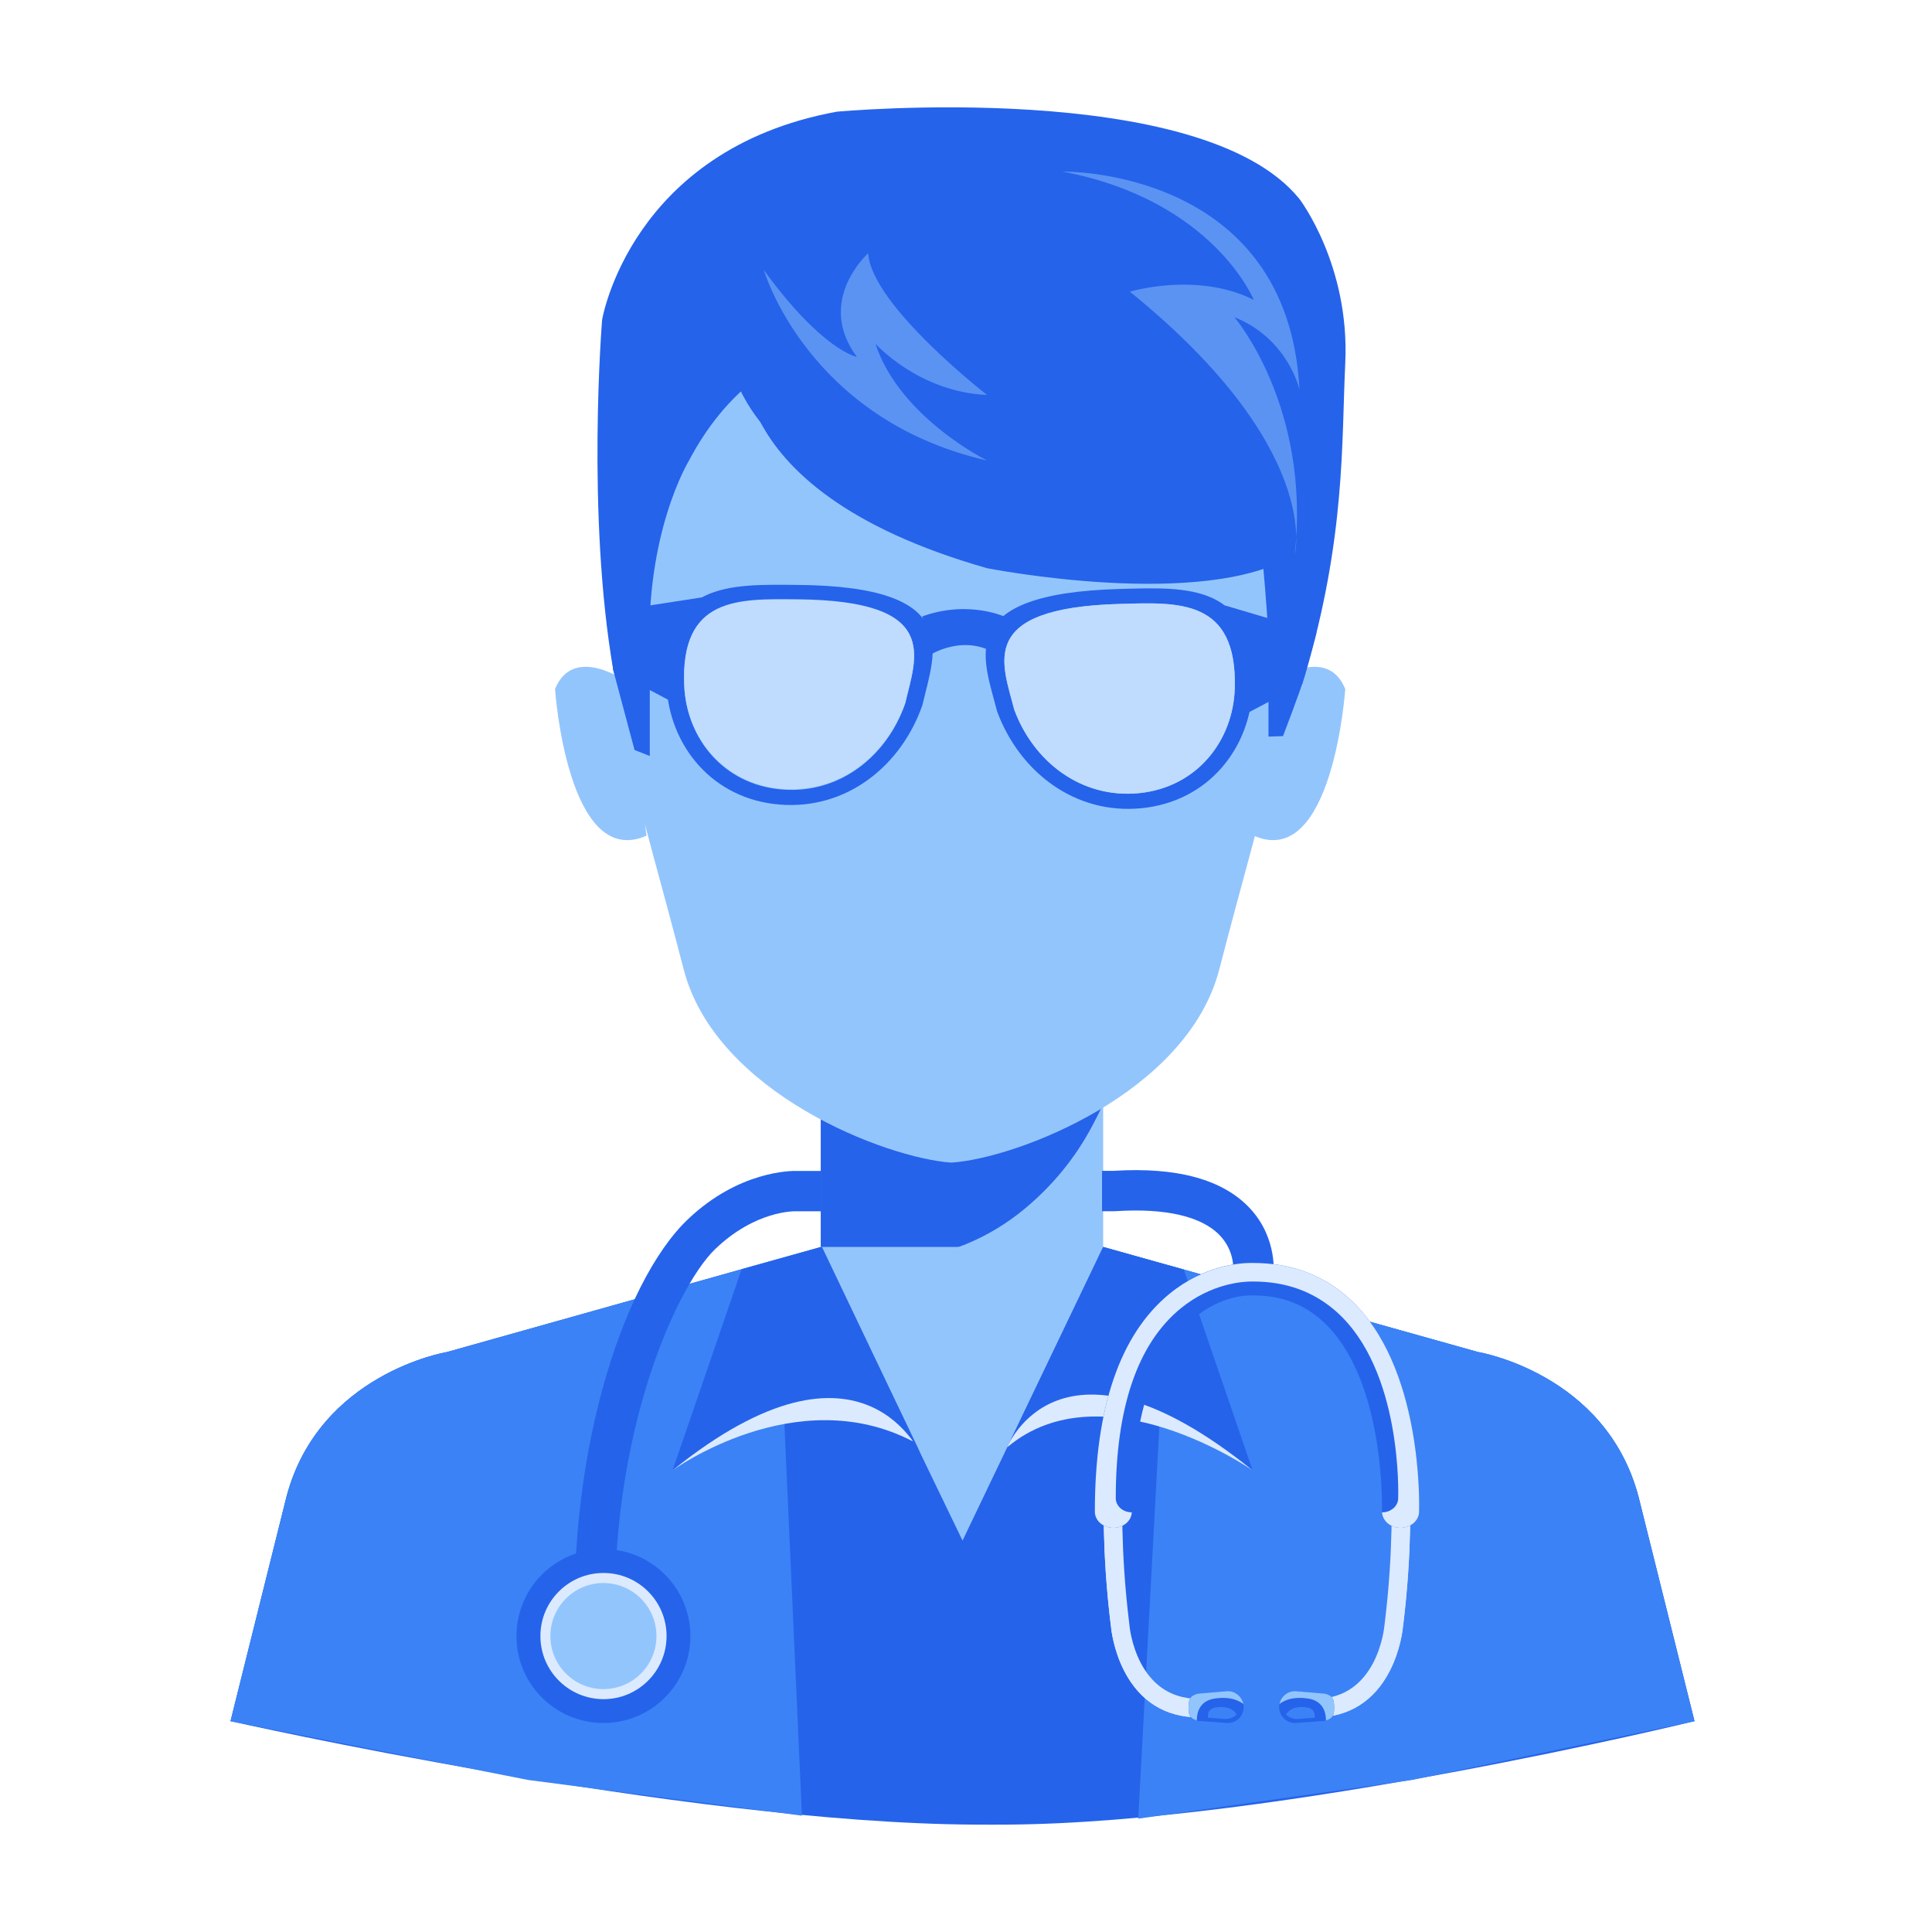 <svg width="72" height="72" viewBox="0 0 72 72" fill="none" xmlns="http://www.w3.org/2000/svg">
<path d="M41.112 40.851H30.587V48.766H41.112V40.851Z" fill="#93C5FD"/>
<path d="M33.53 46.92C35.223 46.847 36.871 46.137 38.173 45.059C39.229 44.183 40.081 43.145 40.72 41.931C40.846 41.694 40.984 41.423 41.112 41.135V40.853H30.587V46.776C31.565 46.905 32.556 46.962 33.53 46.92Z" fill="#2563EB"/>
<path d="M35.458 7.417C28.311 7.57 21.532 13.216 22.601 22.812C23.246 28.611 23.752 29.471 25.48 36.131C26.676 40.738 33.036 43.167 35.458 43.327C37.883 43.169 44.242 40.738 45.438 36.131C47.166 29.471 47.67 28.611 48.318 22.812C49.387 13.216 42.608 7.57 35.458 7.417Z" fill="#93C5FD"/>
<path d="M47.474 25.399L46.725 31.144C49.673 32.442 50.134 25.68 50.134 25.68C49.451 23.994 47.474 25.399 47.474 25.399Z" fill="#93C5FD"/>
<path d="M20.684 25.68C20.684 25.68 21.146 32.442 24.094 31.144L23.344 25.399C23.342 25.399 21.365 23.994 20.684 25.68Z" fill="#93C5FD"/>
<path d="M41.112 46.47L55.081 50.386C55.081 50.386 59.848 51.173 61.064 55.783L63.149 64.143H35.988H35.749H8.59L10.675 55.783C11.891 51.171 16.658 50.386 16.658 50.386L30.587 46.47H41.112Z" fill="#93C5FD"/>
<path d="M41.112 46.47L55.081 50.386C55.081 50.386 59.848 51.173 61.064 55.783L63.149 64.143C63.149 64.143 47.653 67.93 37.539 67.998C37.062 68.001 36.795 68.001 36.319 67.998C25.386 67.935 8.59 64.143 8.59 64.143L10.675 55.783C11.891 51.171 16.658 50.386 16.658 50.386L30.587 46.47L35.871 57.413L41.112 46.47Z" fill="#2563EB"/>
<path d="M29.886 67.665L19.681 66.334L8.59 64.146L10.675 55.785C11.891 51.173 16.658 50.388 16.658 50.388L28.958 46.936L29.886 67.665Z" fill="#3B82F6"/>
<path d="M43.53 47.149L55.081 50.385C55.081 50.385 59.848 51.173 61.064 55.782L63.149 64.143L52.623 66.334L42.419 67.776L43.53 47.149Z" fill="#3B82F6"/>
<path d="M25.065 54.795C25.065 54.795 29.668 51.441 34.025 53.719C34.025 53.719 31.41 47.224 25.065 54.795Z" fill="#DBEAFE"/>
<path d="M34.407 54.378C34.407 54.378 32.268 48.988 25.065 54.795L27.639 47.3L30.633 46.47L34.407 54.378Z" fill="#2563EB"/>
<path d="M46.68 54.795C46.68 54.795 41.112 50.925 37.537 53.935C37.537 53.935 40.336 47.224 46.68 54.795Z" fill="#DBEAFE"/>
<path d="M37.537 53.935C37.537 53.935 39.48 48.99 46.68 54.795L44.116 47.313L41.115 46.47L37.537 53.935Z" fill="#2563EB"/>
<path d="M27.758 12.466C27.758 12.466 26.241 18.171 36.785 21.175C36.785 21.175 44.91 22.777 48.251 20.663C48.251 20.663 45.139 7.683 27.758 12.466Z" fill="#2563EB"/>
<path d="M50.134 13.528C49.992 16.499 50.15 20.017 48.63 25.179C48.459 25.753 47.814 27.433 47.814 27.433L47.273 27.451V23.715C46.94 18.393 46.594 18.355 46.594 18.355C36.053 21.268 29.553 15.906 29.553 15.906C28.912 15.323 28.442 14.74 28.1 14.169C27.217 14.868 26.37 15.84 25.66 17.195C25.66 17.195 24.027 19.882 24.216 24.438V28.174L23.648 27.95L22.86 25.002C21.844 19.152 22.439 11.916 22.439 11.916C22.439 11.916 23.495 5.576 31.181 4.163C31.181 4.163 44.786 2.898 48.428 7.417C48.428 7.417 50.307 9.87 50.134 13.528Z" fill="#2563EB"/>
<path d="M27.188 8.895C27.188 8.895 27.119 9.287 27.113 9.975C27.104 10.658 27.168 11.645 27.503 12.743C27.681 13.289 27.936 13.852 28.275 14.4C28.612 14.953 29.074 15.459 29.602 15.918C29.857 16.157 30.163 16.348 30.456 16.559C30.613 16.65 30.773 16.738 30.93 16.832L31.17 16.969L31.423 17.087C31.592 17.166 31.76 17.244 31.931 17.324C32.108 17.388 32.286 17.455 32.463 17.521C32.814 17.666 33.189 17.75 33.555 17.859C33.737 17.919 33.925 17.956 34.114 17.996L34.675 18.12C35.05 18.2 35.434 18.24 35.809 18.302C36.565 18.384 37.312 18.482 38.045 18.5C38.774 18.546 39.484 18.538 40.156 18.549C40.494 18.557 40.82 18.529 41.139 18.526C41.456 18.52 41.765 18.513 42.06 18.506C42.648 18.469 43.189 18.44 43.67 18.418C44.151 18.395 44.569 18.351 44.915 18.329C45.605 18.278 46.004 18.26 46.004 18.26C46.004 18.26 45.62 18.358 44.941 18.509C44.602 18.58 44.191 18.688 43.715 18.764C43.238 18.846 42.699 18.939 42.106 19.028C41.514 19.092 40.871 19.181 40.185 19.23C39.5 19.265 38.777 19.327 38.022 19.303C37.645 19.3 37.264 19.305 36.876 19.272C36.487 19.243 36.095 19.236 35.7 19.176C35.305 19.116 34.906 19.079 34.511 19.001L33.914 18.879C33.715 18.837 33.515 18.801 33.32 18.739C32.929 18.617 32.532 18.522 32.155 18.362C31.964 18.289 31.773 18.216 31.585 18.143C31.401 18.054 31.217 17.965 31.035 17.876L30.762 17.743C30.673 17.695 30.587 17.641 30.5 17.588C30.329 17.479 30.156 17.377 29.99 17.266C29.671 17.02 29.347 16.794 29.069 16.517C28.495 15.989 28.024 15.379 27.692 14.746C27.35 14.119 27.133 13.477 27 12.879C26.869 12.277 26.833 11.716 26.831 11.226C26.824 10.733 26.882 10.308 26.933 9.962C26.984 9.615 27.057 9.349 27.104 9.17C27.153 8.988 27.188 8.895 27.188 8.895Z" fill="#2563EB"/>
<path opacity="0.5" d="M28.466 10.063C28.466 10.063 30.083 15.629 36.785 17.162C36.785 17.162 33.519 15.552 32.625 12.808C32.625 12.808 34.229 14.607 36.785 14.72C36.785 14.72 32.468 11.37 32.355 9.438C32.355 9.438 30.376 11.199 31.933 13.3C31.933 13.3 30.651 13.074 28.466 10.063Z" fill="#93C5FD"/>
<path opacity="0.5" d="M39.597 6.394C39.597 6.394 48 6.244 48.428 14.516C48.428 14.516 48.002 12.619 46.002 11.82C46.002 11.82 48.856 15.15 48.251 20.663C48.251 20.663 49.325 16.716 42.108 10.871C42.108 10.871 44.591 10.112 46.725 11.175C46.725 11.175 45.214 7.457 39.597 6.394Z" fill="#93C5FD"/>
<path d="M29.715 21.798C27.195 21.776 24.659 21.67 24.837 25.525C24.941 27.79 26.545 29.782 29.058 29.984C31.569 30.186 33.593 28.524 34.376 26.277C34.841 24.27 35.95 21.849 29.715 21.798ZM33.734 26.222C33.058 28.165 31.312 29.596 29.145 29.423C26.975 29.25 25.591 27.53 25.5 25.574C25.349 22.246 27.537 22.34 29.713 22.357C35.094 22.402 34.138 24.491 33.734 26.222Z" fill="#2563EB"/>
<path d="M37.16 26.514C37.987 28.748 40.041 30.37 42.548 30.119C45.057 29.868 46.62 27.848 46.683 25.581C46.785 21.723 44.254 21.88 41.734 21.949C35.498 22.12 36.651 24.518 37.16 26.514ZM41.745 22.506C43.921 22.446 46.106 22.311 46.017 25.64C45.964 27.597 44.613 29.343 42.45 29.558C40.285 29.773 38.51 28.375 37.798 26.448C37.361 24.726 36.363 22.654 41.745 22.506Z" fill="#2563EB"/>
<path d="M34.637 24.422C34.637 24.422 35.979 23.542 37.246 24.454C37.246 24.454 36.947 23.588 37.505 23.009C37.505 23.009 36.132 22.337 34.367 22.972C34.364 22.97 34.722 23.83 34.637 24.422Z" fill="#2563EB"/>
<path d="M26.161 22.262L22.601 22.812L22.858 24.999L25.201 26.237C25.201 26.239 24.797 23.844 26.161 22.262Z" fill="#2563EB"/>
<path d="M45.644 22.561L49.063 23.575L48.528 25.498L46.507 26.563C46.507 26.563 46.971 24.179 45.644 22.561Z" fill="#2563EB"/>
<path d="M41.745 22.506C43.921 22.446 46.106 22.311 46.017 25.64C45.964 27.597 44.613 29.343 42.45 29.558C40.285 29.773 38.51 28.376 37.798 26.448C37.361 24.727 36.363 22.655 41.745 22.506Z" fill="#BFDBFE"/>
<path d="M33.734 26.199C33.058 28.14 31.312 29.573 29.143 29.4C26.975 29.227 25.589 27.508 25.5 25.552C25.347 22.224 27.534 22.317 29.713 22.335C35.094 22.38 34.138 24.471 33.734 26.199Z" fill="#BFDBFE"/>
<path d="M30.598 43.637H29.717C29.447 43.63 27.53 43.646 25.649 45.427C23.124 47.818 21.035 54.538 21.472 61.676H22.978C22.479 53.943 25.141 48.011 26.642 46.561C28.149 45.105 29.611 45.139 29.664 45.141H30.598V43.637Z" fill="#2563EB"/>
<path d="M46.587 45.037C45.587 43.959 43.877 43.486 41.505 43.633H41.07V45.139H41.527L41.574 45.137C43.44 45.017 44.786 45.33 45.462 46.042C46.037 46.645 45.962 47.371 45.959 47.4L47.452 47.599C47.461 47.546 47.641 46.175 46.587 45.037Z" fill="#2563EB"/>
<path d="M52.197 55.181C52.381 55.181 52.535 55.326 52.541 55.51C52.546 55.601 52.641 57.768 52.284 60.623C52.275 60.716 52.193 61.492 51.787 62.278C51.206 63.405 50.252 63.999 49.025 63.999C48.834 63.999 48.681 63.844 48.681 63.655C48.681 63.465 48.837 63.309 49.025 63.309C51.33 63.309 51.587 60.669 51.596 60.559C51.596 60.554 51.596 60.55 51.598 60.545C51.949 57.743 51.853 55.565 51.851 55.543C51.842 55.352 51.989 55.19 52.179 55.181C52.186 55.181 52.191 55.181 52.197 55.181Z" fill="#DBEAFE"/>
<path d="M49.027 63.999C50.252 63.999 51.208 63.405 51.789 62.278C52.195 61.492 52.277 60.716 52.286 60.623C52.643 57.766 52.548 55.601 52.543 55.51C52.534 55.323 52.384 55.181 52.2 55.181C52.195 55.181 52.188 55.181 52.184 55.181C51.993 55.19 51.847 55.352 51.856 55.543C51.856 55.547 51.86 55.634 51.862 55.791C51.869 55.791 51.878 55.789 51.885 55.787C51.889 55.787 51.896 55.787 51.898 55.787C52.06 55.787 52.195 55.913 52.202 56.078C52.206 56.157 52.29 58.07 51.975 60.592C51.967 60.674 51.896 61.359 51.536 62.054C51.024 63.047 50.181 63.571 49.1 63.571C48.974 63.571 48.865 63.493 48.819 63.382C48.737 63.447 48.684 63.544 48.684 63.655C48.681 63.846 48.837 63.999 49.027 63.999Z" fill="#DBEAFE"/>
<path d="M41.49 55.181C41.306 55.181 41.155 55.326 41.146 55.51C41.141 55.601 41.046 57.768 41.403 60.623C41.412 60.716 41.494 61.492 41.9 62.278C42.481 63.405 43.435 63.999 44.66 63.999C44.85 63.999 45.003 63.844 45.003 63.655C45.003 63.465 44.848 63.309 44.66 63.309C42.355 63.309 42.1 60.669 42.089 60.559C42.089 60.554 42.089 60.55 42.089 60.545C41.738 57.743 41.833 55.565 41.833 55.543C41.842 55.352 41.696 55.19 41.505 55.181C41.498 55.181 41.494 55.181 41.49 55.181Z" fill="#DBEAFE"/>
<path d="M44.66 63.999C43.435 63.999 42.481 63.405 41.9 62.278C41.494 61.492 41.412 60.716 41.403 60.623C41.046 57.766 41.141 55.601 41.146 55.51C41.155 55.323 41.308 55.181 41.49 55.181C41.494 55.181 41.501 55.181 41.505 55.181C41.696 55.19 41.842 55.352 41.833 55.543C41.833 55.547 41.831 55.634 41.827 55.791C41.818 55.791 41.811 55.789 41.802 55.787C41.798 55.787 41.794 55.787 41.789 55.787C41.627 55.787 41.492 55.913 41.485 56.078C41.481 56.157 41.396 58.07 41.711 60.592C41.72 60.674 41.791 61.359 42.151 62.054C42.663 63.047 43.506 63.571 44.586 63.571C44.713 63.571 44.821 63.493 44.868 63.382C44.95 63.447 45.003 63.544 45.003 63.655C45.003 63.846 44.848 63.999 44.66 63.999Z" fill="#DBEAFE"/>
<path d="M46.6 47.065C46.62 47.065 46.641 47.065 46.654 47.065C46.667 47.065 46.683 47.065 46.698 47.065C48.093 47.065 49.289 47.504 50.254 48.367C53.042 50.865 52.889 56.129 52.883 56.35C52.872 56.685 52.55 56.947 52.171 56.936C51.789 56.925 51.492 56.645 51.501 56.313C51.503 56.246 51.638 51.337 49.265 49.214C48.55 48.573 47.696 48.267 46.651 48.276C46.632 48.276 46.625 48.276 46.605 48.276C46.519 48.274 45.509 48.267 44.48 49.137C43.431 50.02 42.182 51.985 42.182 56.333C42.182 56.668 41.873 56.938 41.492 56.938C41.11 56.938 40.802 56.668 40.802 56.333C40.802 52.462 41.734 49.733 43.575 48.22C44.886 47.14 46.241 47.065 46.6 47.065Z" fill="#2563EB"/>
<path d="M41.492 56.938C41.862 56.938 42.162 56.683 42.179 56.361C41.847 56.361 41.581 56.124 41.581 55.834C41.581 52.462 42.392 50.084 43.994 48.766C45.139 47.826 46.321 47.759 46.634 47.759C46.651 47.759 46.669 47.759 46.68 47.759C46.694 47.759 46.705 47.759 46.718 47.759C47.934 47.759 48.976 48.141 49.817 48.895C52.246 51.071 52.113 55.656 52.106 55.851C52.095 56.138 51.829 56.361 51.505 56.361C51.521 56.674 51.809 56.927 52.173 56.938C52.552 56.947 52.872 56.685 52.885 56.353C52.892 56.131 53.045 50.867 50.256 48.369C49.291 47.504 48.096 47.067 46.7 47.067C46.685 47.067 46.672 47.067 46.656 47.067C46.643 47.067 46.625 47.067 46.603 47.067C46.243 47.067 44.888 47.145 43.575 48.223C41.736 49.736 40.802 52.464 40.802 56.335C40.8 56.668 41.11 56.938 41.492 56.938Z" fill="#DBEAFE"/>
<path d="M47.67 63.617C47.67 63.289 47.936 63.023 48.264 63.023L49.376 63.118C49.719 63.205 49.711 63.385 49.719 63.617C49.719 63.866 49.719 64.048 49.345 64.134L48.262 64.212C47.934 64.212 47.67 63.946 47.67 63.617Z" fill="#2563EB"/>
<path d="M48.497 63.617C48.233 63.62 48.062 63.695 47.923 63.892C48.029 63.997 48.175 64.061 48.337 64.061L48.996 64.015C49.023 63.7 48.83 63.615 48.497 63.617Z" fill="#3B82F6"/>
<path d="M48.737 63.298C49.223 63.367 49.414 63.702 49.414 64.117C49.72 64.023 49.72 63.85 49.72 63.617C49.709 63.387 49.72 63.205 49.376 63.118L48.265 63.023C47.974 63.023 47.735 63.229 47.682 63.504C47.966 63.285 48.334 63.24 48.737 63.298Z" fill="#93C5FD"/>
<path d="M46.348 63.617C46.348 63.289 46.081 63.023 45.753 63.023L44.642 63.118C44.296 63.205 44.307 63.385 44.296 63.617C44.296 63.866 44.296 64.048 44.671 64.134L45.753 64.212C46.081 64.212 46.348 63.946 46.348 63.617Z" fill="#2563EB"/>
<path d="M45.518 63.617C45.782 63.62 45.953 63.695 46.09 63.892C45.984 63.997 45.837 64.061 45.675 64.061L45.017 64.015C44.992 63.7 45.185 63.615 45.518 63.617Z" fill="#3B82F6"/>
<path d="M45.278 63.298C44.793 63.367 44.602 63.702 44.602 64.117C44.296 64.023 44.296 63.85 44.296 63.617C44.307 63.387 44.296 63.205 44.642 63.118L45.753 63.023C46.041 63.023 46.283 63.229 46.337 63.504C46.05 63.285 45.684 63.24 45.278 63.298Z" fill="#93C5FD"/>
<path d="M19.247 60.971C19.247 59.181 20.698 57.73 22.488 57.73C24.278 57.73 25.729 59.181 25.729 60.971C25.729 62.761 24.278 64.212 22.488 64.212C20.698 64.212 19.247 62.761 19.247 60.971Z" fill="#2563EB"/>
<path d="M20.139 60.971C20.139 59.674 21.19 58.62 22.49 58.62C23.788 58.62 24.841 59.671 24.841 60.971C24.841 62.269 23.788 63.323 22.49 63.323C21.19 63.32 20.139 62.269 20.139 60.971Z" fill="#DBEAFE"/>
<path d="M20.511 60.971C20.511 59.88 21.396 58.995 22.488 58.995C23.579 58.995 24.464 59.88 24.464 60.971C24.464 62.062 23.579 62.948 22.488 62.948C21.396 62.948 20.511 62.062 20.511 60.971Z" fill="#93C5FD"/>
</svg>
